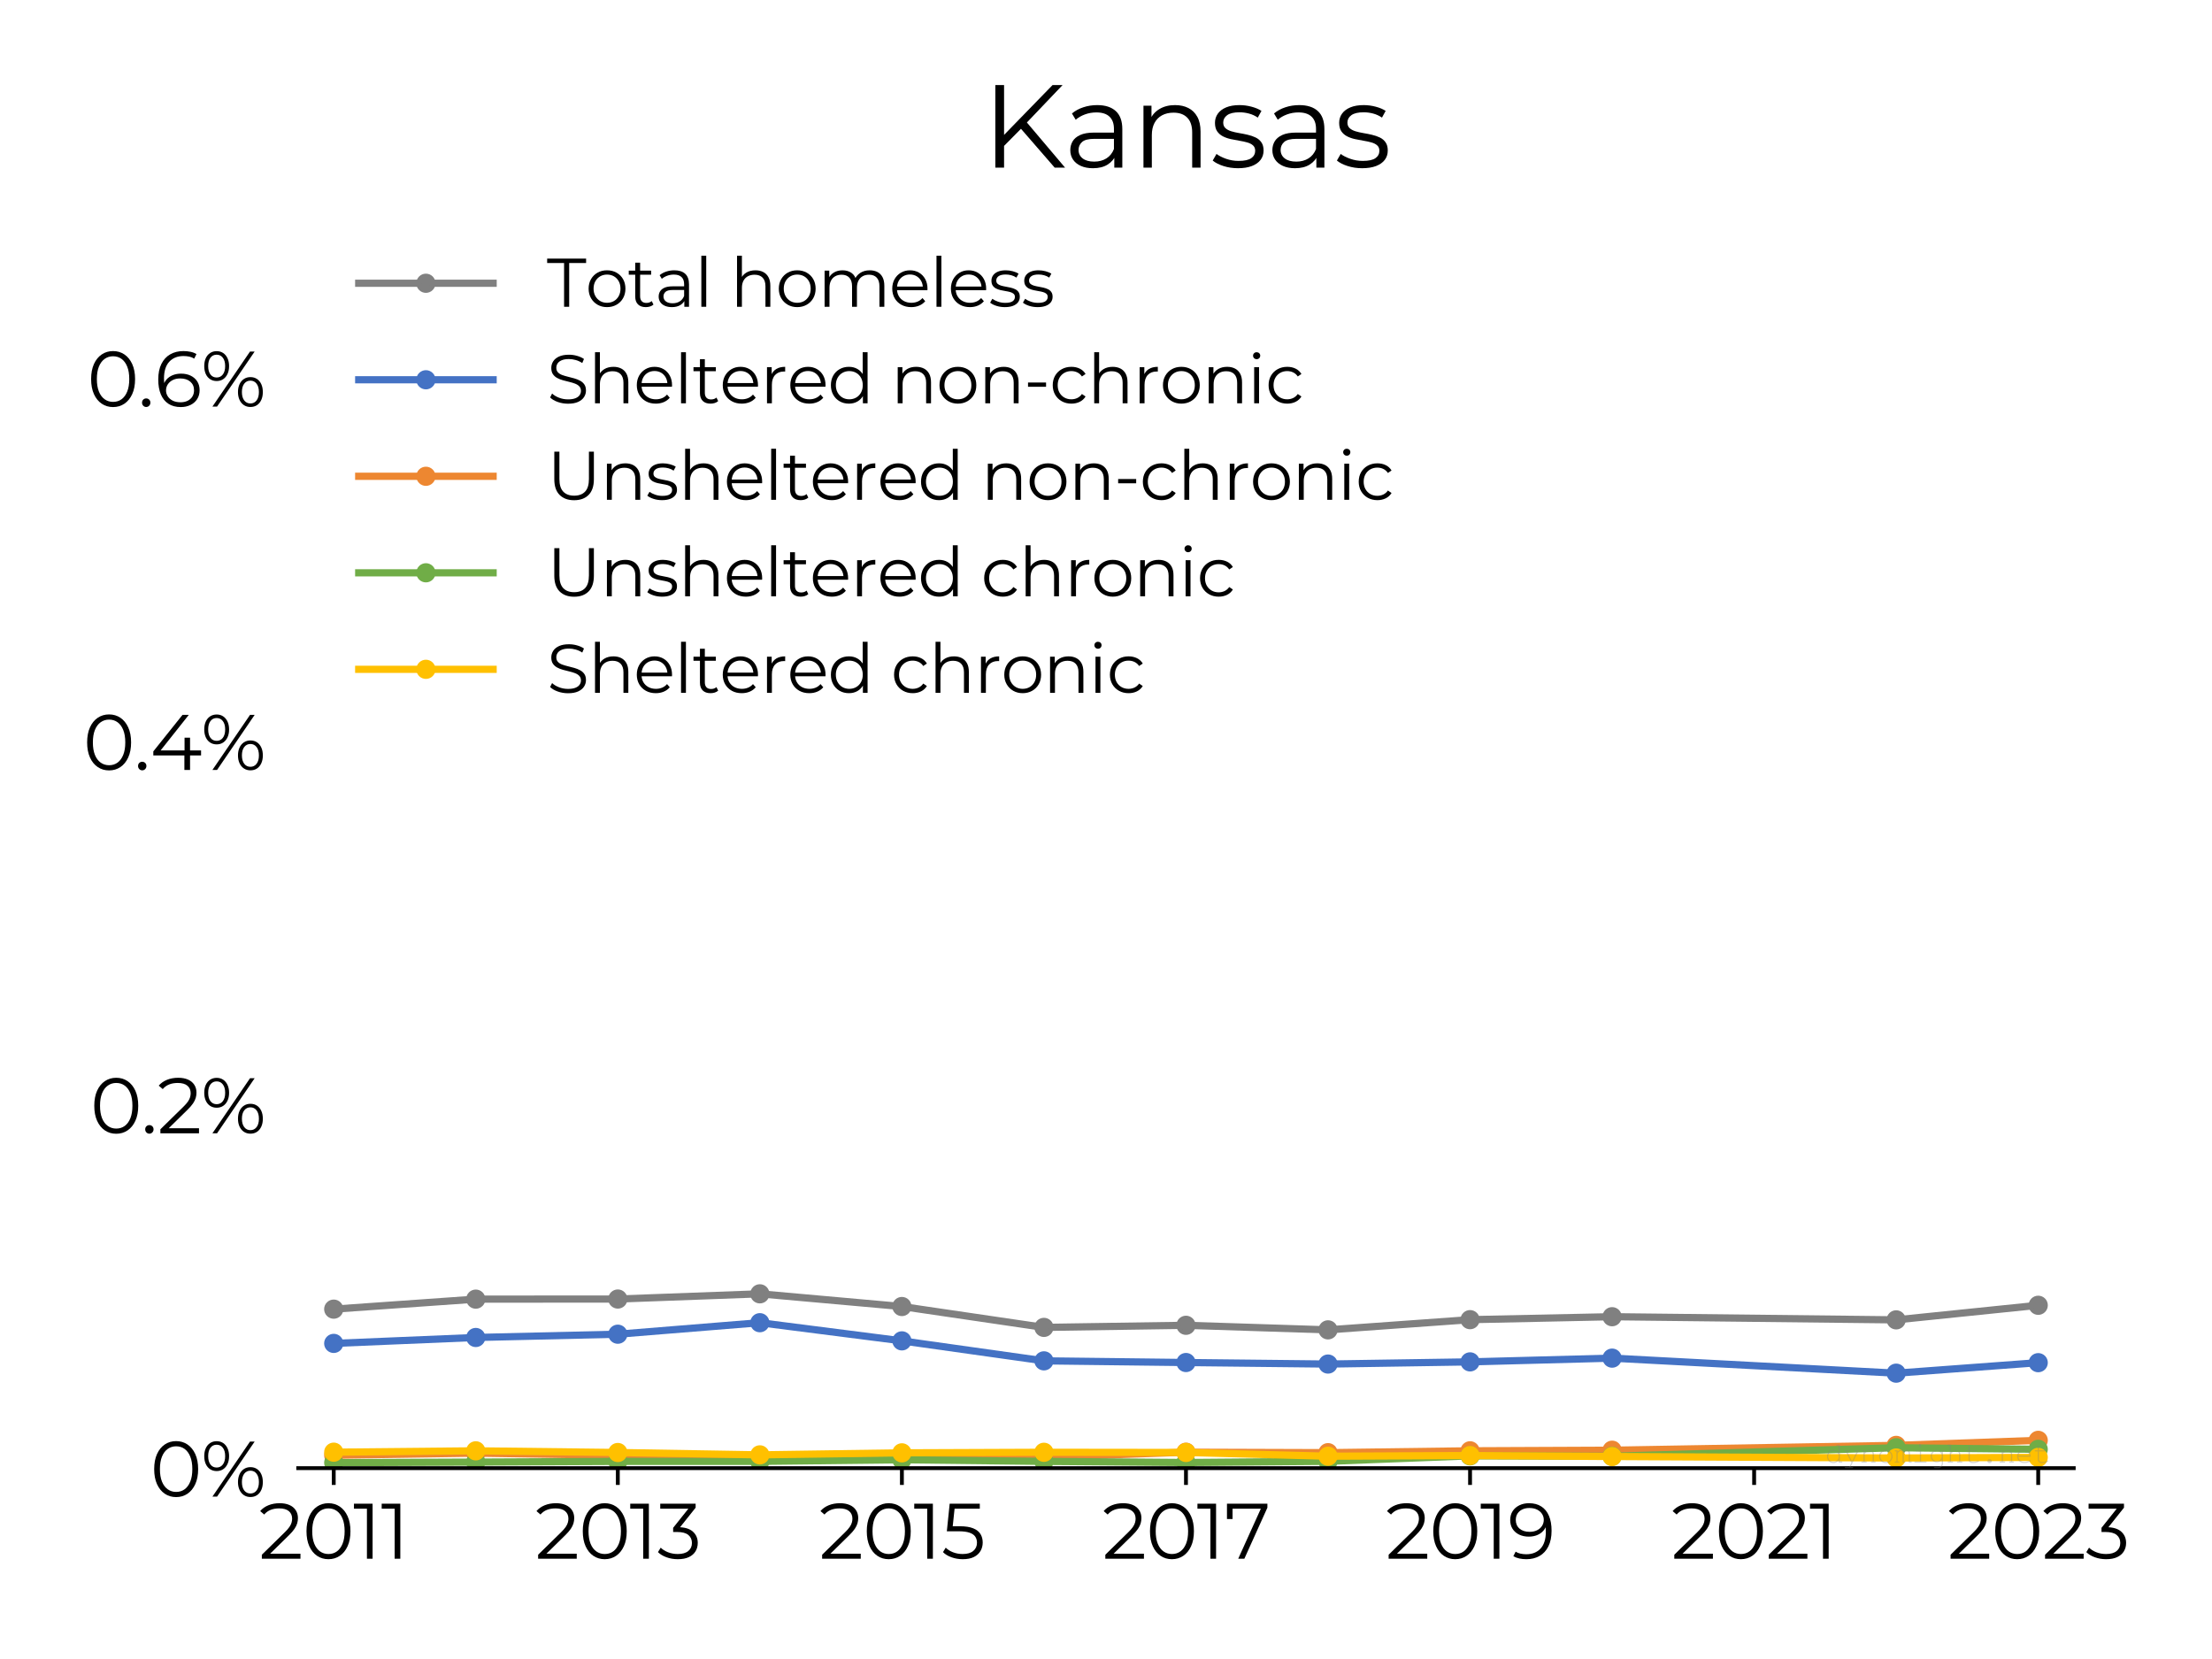 <?xml version="1.0" encoding="utf-8" standalone="no"?>
<!DOCTYPE svg PUBLIC "-//W3C//DTD SVG 1.1//EN"
  "http://www.w3.org/Graphics/SVG/1.1/DTD/svg11.dtd">
<svg xmlns:xlink="http://www.w3.org/1999/xlink" width="460.8pt" height="345.6pt" viewBox="0 0 460.8 345.6" xmlns="http://www.w3.org/2000/svg" version="1.1">
 <defs>
  <style type="text/css">*{stroke-linejoin: round; stroke-linecap: butt}</style>
 </defs>
 <g id="figure_1">
  <g id="patch_1">
   <path d="M 0 345.6 
L 460.8 345.6 
L 460.8 0 
L 0 0 
z
" style="fill: #ffffff"/>
  </g>
  <g id="axes_1">
   <g id="patch_2">
    <path d="M 62.125 305.84 
L 431.995 305.84 
L 431.995 40.92 
L 62.125 40.92 
z
" style="fill: #ffffff"/>
   </g>
   <g id="matplotlib.axis_1">
    <g id="xtick_1">
     <g id="line2d_1">
      <defs>
       <path id="m5edc3e6f2e" d="M 0 0 
L 0 3.5 
" style="stroke: #000000; stroke-width: 0.8"/>
      </defs>
      <g>
       <use xlink:href="#m5edc3e6f2e" x="69.522" y="305.84" style="stroke: #000000; stroke-width: 0.8"/>
      </g>
     </g>
     <g id="text_1">
      <!-- 2011 -->
      <g transform="translate(53.907 324.712) scale(0.16 -0.16)">
       <defs>
        <path id="Montserrat-Regular-32" d="M 250 0 
L 250 326 
L 2112 2150 
Q 2368 2400 2496 2589 
Q 2624 2778 2669 2944 
Q 2714 3110 2714 3258 
Q 2714 3648 2448 3872 
Q 2182 4096 1664 4096 
Q 1267 4096 963 3974 
Q 659 3853 442 3597 
L 115 3878 
Q 378 4186 787 4352 
Q 1197 4518 1702 4518 
Q 2157 4518 2489 4374 
Q 2822 4230 3004 3955 
Q 3187 3680 3187 3309 
Q 3187 3091 3126 2880 
Q 3066 2669 2909 2435 
Q 2752 2202 2451 1907 
L 742 230 
L 614 410 
L 3392 410 
L 3392 0 
L 250 0 
z
" transform="scale(0.016)"/>
        <path id="Montserrat-Regular-30" d="M 2118 -38 
Q 1600 -38 1197 234 
Q 794 506 563 1014 
Q 333 1523 333 2240 
Q 333 2957 563 3465 
Q 794 3974 1197 4246 
Q 1600 4518 2118 4518 
Q 2637 4518 3040 4246 
Q 3443 3974 3676 3465 
Q 3910 2957 3910 2240 
Q 3910 1523 3676 1014 
Q 3443 506 3040 234 
Q 2637 -38 2118 -38 
z
M 2118 384 
Q 2515 384 2809 598 
Q 3104 813 3270 1225 
Q 3437 1638 3437 2240 
Q 3437 2842 3270 3254 
Q 3104 3667 2809 3881 
Q 2515 4096 2118 4096 
Q 1734 4096 1433 3881 
Q 1133 3667 966 3254 
Q 800 2842 800 2240 
Q 800 1638 966 1225 
Q 1133 813 1433 598 
Q 1734 384 2118 384 
z
" transform="scale(0.016)"/>
        <path id="Montserrat-Regular-31" d="M 1114 0 
L 1114 4288 
L 1318 4070 
L 58 4070 
L 58 4480 
L 1574 4480 
L 1574 0 
L 1114 0 
z
" transform="scale(0.016)"/>
       </defs>
       <use xlink:href="#Montserrat-Regular-32"/>
       <use xlink:href="#Montserrat-Regular-30" x="56.8"/>
       <use xlink:href="#Montserrat-Regular-31" x="123"/>
       <use xlink:href="#Montserrat-Regular-31" x="159.1"/>
      </g>
     </g>
    </g>
    <g id="xtick_2">
     <g id="line2d_2">
      <g>
       <use xlink:href="#m5edc3e6f2e" x="128.702" y="305.84" style="stroke: #000000; stroke-width: 0.8"/>
      </g>
     </g>
     <g id="text_2">
      <!-- 2013 -->
      <g transform="translate(111.462 324.712) scale(0.16 -0.16)">
       <defs>
        <path id="Montserrat-Regular-33" d="M 1670 -38 
Q 1184 -38 752 118 
Q 320 275 58 538 
L 282 902 
Q 499 678 867 531 
Q 1235 384 1670 384 
Q 2227 384 2524 627 
Q 2822 870 2822 1280 
Q 2822 1690 2531 1933 
Q 2240 2176 1613 2176 
L 1293 2176 
L 1293 2515 
L 2675 4250 
L 2739 4070 
L 243 4070 
L 243 4480 
L 3123 4480 
L 3123 4154 
L 1741 2419 
L 1517 2566 
L 1690 2566 
Q 2496 2566 2896 2208 
Q 3296 1850 3296 1286 
Q 3296 909 3117 608 
Q 2938 307 2576 134 
Q 2214 -38 1670 -38 
z
" transform="scale(0.016)"/>
       </defs>
       <use xlink:href="#Montserrat-Regular-32"/>
       <use xlink:href="#Montserrat-Regular-30" x="56.8"/>
       <use xlink:href="#Montserrat-Regular-31" x="123"/>
       <use xlink:href="#Montserrat-Regular-33" x="159.1"/>
      </g>
     </g>
    </g>
    <g id="xtick_3">
     <g id="line2d_3">
      <g>
       <use xlink:href="#m5edc3e6f2e" x="187.881" y="305.84" style="stroke: #000000; stroke-width: 0.8"/>
      </g>
     </g>
     <g id="text_3">
      <!-- 2015 -->
      <g transform="translate(170.626 324.712) scale(0.16 -0.16)">
       <defs>
        <path id="Montserrat-Regular-35" d="M 1747 -38 
Q 1267 -38 832 118 
Q 397 275 141 538 
L 365 902 
Q 576 678 944 531 
Q 1312 384 1741 384 
Q 2310 384 2608 637 
Q 2906 890 2906 1299 
Q 2906 1587 2768 1795 
Q 2630 2003 2304 2118 
Q 1978 2234 1408 2234 
L 454 2234 
L 685 4480 
L 3136 4480 
L 3136 4070 
L 870 4070 
L 1107 4294 
L 909 2413 
L 672 2643 
L 1510 2643 
Q 2189 2643 2598 2476 
Q 3008 2310 3190 2012 
Q 3373 1715 3373 1318 
Q 3373 941 3193 630 
Q 3014 320 2656 141 
Q 2298 -38 1747 -38 
z
" transform="scale(0.016)"/>
       </defs>
       <use xlink:href="#Montserrat-Regular-32"/>
       <use xlink:href="#Montserrat-Regular-30" x="56.8"/>
       <use xlink:href="#Montserrat-Regular-31" x="123"/>
       <use xlink:href="#Montserrat-Regular-35" x="159.1"/>
      </g>
     </g>
    </g>
    <g id="xtick_4">
     <g id="line2d_4">
      <g>
       <use xlink:href="#m5edc3e6f2e" x="247.06" y="305.84" style="stroke: #000000; stroke-width: 0.8"/>
      </g>
     </g>
     <g id="text_4">
      <!-- 2017 -->
      <g transform="translate(229.62 324.712) scale(0.16 -0.16)">
       <defs>
        <path id="Montserrat-Regular-37" d="M 1120 0 
L 3053 4275 
L 3194 4070 
L 422 4070 
L 659 4294 
L 659 3232 
L 205 3232 
L 205 4480 
L 3494 4480 
L 3494 4154 
L 1619 0 
L 1120 0 
z
" transform="scale(0.016)"/>
       </defs>
       <use xlink:href="#Montserrat-Regular-32"/>
       <use xlink:href="#Montserrat-Regular-30" x="56.8"/>
       <use xlink:href="#Montserrat-Regular-31" x="123"/>
       <use xlink:href="#Montserrat-Regular-37" x="159.1"/>
      </g>
     </g>
    </g>
    <g id="xtick_5">
     <g id="line2d_5">
      <g>
       <use xlink:href="#m5edc3e6f2e" x="306.239" y="305.84" style="stroke: #000000; stroke-width: 0.8"/>
      </g>
     </g>
     <g id="text_5">
      <!-- 2019 -->
      <g transform="translate(288.639 324.712) scale(0.16 -0.16)">
       <defs>
        <path id="Montserrat-Regular-39" d="M 1728 4518 
Q 2323 4518 2732 4252 
Q 3142 3987 3353 3488 
Q 3565 2989 3565 2278 
Q 3565 1523 3305 1004 
Q 3046 486 2585 224 
Q 2125 -38 1517 -38 
Q 1216 -38 944 19 
Q 672 77 454 205 
L 640 576 
Q 813 461 1040 413 
Q 1267 365 1510 365 
Q 2234 365 2666 825 
Q 3098 1286 3098 2202 
Q 3098 2349 3082 2553 
Q 3066 2758 3008 2963 
L 3168 2842 
Q 3104 2509 2896 2275 
Q 2688 2042 2384 1920 
Q 2080 1798 1709 1798 
Q 1267 1798 924 1964 
Q 582 2131 390 2432 
Q 198 2733 198 3142 
Q 198 3565 396 3872 
Q 595 4179 944 4348 
Q 1293 4518 1728 4518 
z
M 1747 4128 
Q 1427 4128 1180 4009 
Q 934 3891 793 3673 
Q 653 3456 653 3155 
Q 653 2714 957 2451 
Q 1261 2189 1779 2189 
Q 2125 2189 2384 2317 
Q 2643 2445 2787 2669 
Q 2931 2893 2931 3168 
Q 2931 3418 2796 3635 
Q 2662 3853 2400 3990 
Q 2138 4128 1747 4128 
z
" transform="scale(0.016)"/>
       </defs>
       <use xlink:href="#Montserrat-Regular-32"/>
       <use xlink:href="#Montserrat-Regular-30" x="56.8"/>
       <use xlink:href="#Montserrat-Regular-31" x="123"/>
       <use xlink:href="#Montserrat-Regular-39" x="159.1"/>
      </g>
     </g>
    </g>
    <g id="xtick_6">
     <g id="line2d_6">
      <g>
       <use xlink:href="#m5edc3e6f2e" x="365.418" y="305.84" style="stroke: #000000; stroke-width: 0.8"/>
      </g>
     </g>
     <g id="text_6">
      <!-- 2021 -->
      <g transform="translate(348.147 324.712) scale(0.16 -0.16)">
       <use xlink:href="#Montserrat-Regular-32"/>
       <use xlink:href="#Montserrat-Regular-30" x="56.8"/>
       <use xlink:href="#Montserrat-Regular-32" x="123"/>
       <use xlink:href="#Montserrat-Regular-31" x="179.8"/>
      </g>
     </g>
    </g>
    <g id="xtick_7">
     <g id="line2d_7">
      <g>
       <use xlink:href="#m5edc3e6f2e" x="424.598" y="305.84" style="stroke: #000000; stroke-width: 0.8"/>
      </g>
     </g>
     <g id="text_7">
      <!-- 2023 -->
      <g transform="translate(405.701 324.712) scale(0.16 -0.16)">
       <use xlink:href="#Montserrat-Regular-32"/>
       <use xlink:href="#Montserrat-Regular-30" x="56.8"/>
       <use xlink:href="#Montserrat-Regular-32" x="123"/>
       <use xlink:href="#Montserrat-Regular-33" x="179.8"/>
      </g>
     </g>
    </g>
   </g>
   <g id="matplotlib.axis_2">
    <g id="ytick_1">
     <g id="text_8">
      <!-- 0% -->
      <g transform="translate(31.267 311.776) scale(0.16 -0.16)">
       <defs>
        <path id="Montserrat-Regular-25" d="M 934 0 
L 3994 4480 
L 4371 4480 
L 1312 0 
L 934 0 
z
M 1280 2080 
Q 979 2080 748 2230 
Q 518 2381 393 2656 
Q 269 2931 269 3296 
Q 269 3661 393 3936 
Q 518 4211 748 4361 
Q 979 4512 1280 4512 
Q 1581 4512 1808 4361 
Q 2035 4211 2163 3936 
Q 2291 3661 2291 3296 
Q 2291 2931 2163 2656 
Q 2035 2381 1808 2230 
Q 1581 2080 1280 2080 
z
M 1280 2368 
Q 1594 2368 1782 2614 
Q 1971 2861 1971 3296 
Q 1971 3731 1782 3977 
Q 1594 4224 1280 4224 
Q 960 4224 774 3977 
Q 589 3731 589 3296 
Q 589 2861 774 2614 
Q 960 2368 1280 2368 
z
M 4026 -32 
Q 3731 -32 3500 118 
Q 3270 269 3142 544 
Q 3014 819 3014 1184 
Q 3014 1549 3142 1824 
Q 3270 2099 3500 2249 
Q 3731 2400 4026 2400 
Q 4333 2400 4560 2249 
Q 4787 2099 4912 1824 
Q 5037 1549 5037 1184 
Q 5037 819 4912 544 
Q 4787 269 4560 118 
Q 4333 -32 4026 -32 
z
M 4026 256 
Q 4339 256 4528 502 
Q 4717 749 4717 1184 
Q 4717 1619 4528 1865 
Q 4339 2112 4026 2112 
Q 3712 2112 3523 1865 
Q 3334 1619 3334 1184 
Q 3334 749 3523 502 
Q 3712 256 4026 256 
z
" transform="scale(0.016)"/>
       </defs>
       <use xlink:href="#Montserrat-Regular-30"/>
       <use xlink:href="#Montserrat-Regular-25" x="66.2"/>
      </g>
     </g>
    </g>
    <g id="ytick_2">
     <g id="text_9">
      <!-- 0.2% -->
      <g transform="translate(18.788 236.085) scale(0.16 -0.16)">
       <defs>
        <path id="Montserrat-Regular-2e" d="M 678 -32 
Q 538 -32 438 70 
Q 339 173 339 320 
Q 339 474 438 570 
Q 538 666 678 666 
Q 819 666 918 570 
Q 1018 474 1018 320 
Q 1018 173 918 70 
Q 819 -32 678 -32 
z
" transform="scale(0.016)"/>
       </defs>
       <use xlink:href="#Montserrat-Regular-30"/>
       <use xlink:href="#Montserrat-Regular-2e" x="66.2"/>
       <use xlink:href="#Montserrat-Regular-32" x="87.4"/>
       <use xlink:href="#Montserrat-Regular-25" x="144.2"/>
      </g>
     </g>
    </g>
    <g id="ytick_3">
     <g id="text_10">
      <!-- 0.4% -->
      <g transform="translate(17.3 160.393) scale(0.16 -0.16)">
       <defs>
        <path id="Montserrat-Regular-34" d="M 256 1178 
L 256 1510 
L 2630 4480 
L 3142 4480 
L 787 1510 
L 538 1587 
L 4141 1587 
L 4141 1178 
L 256 1178 
z
M 2784 0 
L 2784 1178 
L 2797 1587 
L 2797 2624 
L 3245 2624 
L 3245 0 
L 2784 0 
z
" transform="scale(0.016)"/>
       </defs>
       <use xlink:href="#Montserrat-Regular-30"/>
       <use xlink:href="#Montserrat-Regular-2e" x="66.2"/>
       <use xlink:href="#Montserrat-Regular-34" x="87.4"/>
       <use xlink:href="#Montserrat-Regular-25" x="153.5"/>
      </g>
     </g>
    </g>
    <g id="ytick_4">
     <g id="text_11">
      <!-- 0.6% -->
      <g transform="translate(18.13 84.702) scale(0.16 -0.16)">
       <defs>
        <path id="Montserrat-Regular-36" d="M 2170 -38 
Q 1574 -38 1164 227 
Q 755 493 544 995 
Q 333 1498 333 2202 
Q 333 2963 592 3478 
Q 851 3994 1312 4256 
Q 1773 4518 2381 4518 
Q 2682 4518 2957 4460 
Q 3232 4403 3443 4275 
L 3258 3904 
Q 3085 4019 2861 4067 
Q 2637 4115 2387 4115 
Q 1664 4115 1232 3654 
Q 800 3194 800 2278 
Q 800 2138 816 1930 
Q 832 1722 890 1517 
L 730 1638 
Q 800 1971 1005 2204 
Q 1210 2438 1517 2560 
Q 1824 2682 2189 2682 
Q 2637 2682 2976 2515 
Q 3315 2349 3507 2048 
Q 3699 1747 3699 1338 
Q 3699 922 3500 611 
Q 3302 301 2953 131 
Q 2605 -38 2170 -38 
z
M 2150 352 
Q 2470 352 2716 470 
Q 2963 589 3104 809 
Q 3245 1030 3245 1325 
Q 3245 1766 2941 2028 
Q 2637 2291 2118 2291 
Q 1773 2291 1517 2163 
Q 1261 2035 1113 1814 
Q 966 1594 966 1312 
Q 966 1069 1100 848 
Q 1235 627 1500 489 
Q 1766 352 2150 352 
z
" transform="scale(0.016)"/>
       </defs>
       <use xlink:href="#Montserrat-Regular-30"/>
       <use xlink:href="#Montserrat-Regular-2e" x="66.2"/>
       <use xlink:href="#Montserrat-Regular-36" x="87.4"/>
       <use xlink:href="#Montserrat-Regular-25" x="148.3"/>
      </g>
     </g>
    </g>
   </g>
   <g id="line2d_8">
    <path d="M 69.522 272.719 
L 99.112 270.634 
L 128.702 270.613 
L 158.291 269.527 
L 187.881 272.171 
L 217.47 276.521 
L 247.06 276.084 
L 276.65 277.033 
L 306.239 274.909 
L 335.829 274.295 
L 395.008 274.95 
L 424.598 271.914 
" clip-path="url(#pd2edd5518d)" style="fill: none; stroke: #808080; stroke-width: 1.5; stroke-linecap: square"/>
    <defs>
     <path id="m0c08a5bf03" d="M 0 1.5 
C 0.398 1.5 0.779 1.342 1.061 1.061 
C 1.342 0.779 1.5 0.398 1.5 0 
C 1.5 -0.398 1.342 -0.779 1.061 -1.061 
C 0.779 -1.342 0.398 -1.5 0 -1.5 
C -0.398 -1.5 -0.779 -1.342 -1.061 -1.061 
C -1.342 -0.779 -1.5 -0.398 -1.5 0 
C -1.5 0.398 -1.342 0.779 -1.061 1.061 
C -0.779 1.342 -0.398 1.5 0 1.5 
z
" style="stroke: #808080"/>
    </defs>
    <g clip-path="url(#pd2edd5518d)">
     <use xlink:href="#m0c08a5bf03" x="69.522" y="272.719" style="fill: #808080; stroke: #808080"/>
     <use xlink:href="#m0c08a5bf03" x="99.112" y="270.634" style="fill: #808080; stroke: #808080"/>
     <use xlink:href="#m0c08a5bf03" x="128.702" y="270.613" style="fill: #808080; stroke: #808080"/>
     <use xlink:href="#m0c08a5bf03" x="158.291" y="269.527" style="fill: #808080; stroke: #808080"/>
     <use xlink:href="#m0c08a5bf03" x="187.881" y="272.171" style="fill: #808080; stroke: #808080"/>
     <use xlink:href="#m0c08a5bf03" x="217.47" y="276.521" style="fill: #808080; stroke: #808080"/>
     <use xlink:href="#m0c08a5bf03" x="247.06" y="276.084" style="fill: #808080; stroke: #808080"/>
     <use xlink:href="#m0c08a5bf03" x="276.65" y="277.033" style="fill: #808080; stroke: #808080"/>
     <use xlink:href="#m0c08a5bf03" x="306.239" y="274.909" style="fill: #808080; stroke: #808080"/>
     <use xlink:href="#m0c08a5bf03" x="335.829" y="274.295" style="fill: #808080; stroke: #808080"/>
     <use xlink:href="#m0c08a5bf03" x="395.008" y="274.95" style="fill: #808080; stroke: #808080"/>
     <use xlink:href="#m0c08a5bf03" x="424.598" y="271.914" style="fill: #808080; stroke: #808080"/>
    </g>
   </g>
   <g id="line2d_9">
    <path d="M 69.522 279.855 
L 99.112 278.622 
L 128.702 277.939 
L 158.291 275.542 
L 187.881 279.326 
L 217.47 283.49 
L 247.06 283.838 
L 276.65 284.157 
L 306.239 283.704 
L 335.829 282.925 
L 395.008 286.058 
L 424.598 283.87 
" clip-path="url(#pd2edd5518d)" style="fill: none; stroke: #4472c4; stroke-width: 1.5; stroke-linecap: square"/>
    <defs>
     <path id="m92635c09af" d="M 0 1.5 
C 0.398 1.5 0.779 1.342 1.061 1.061 
C 1.342 0.779 1.5 0.398 1.5 0 
C 1.5 -0.398 1.342 -0.779 1.061 -1.061 
C 0.779 -1.342 0.398 -1.5 0 -1.5 
C -0.398 -1.5 -0.779 -1.342 -1.061 -1.061 
C -1.342 -0.779 -1.5 -0.398 -1.5 0 
C -1.5 0.398 -1.342 0.779 -1.061 1.061 
C -0.779 1.342 -0.398 1.5 0 1.5 
z
" style="stroke: #4472c4"/>
    </defs>
    <g clip-path="url(#pd2edd5518d)">
     <use xlink:href="#m92635c09af" x="69.522" y="279.855" style="fill: #4472c4; stroke: #4472c4"/>
     <use xlink:href="#m92635c09af" x="99.112" y="278.622" style="fill: #4472c4; stroke: #4472c4"/>
     <use xlink:href="#m92635c09af" x="128.702" y="277.939" style="fill: #4472c4; stroke: #4472c4"/>
     <use xlink:href="#m92635c09af" x="158.291" y="275.542" style="fill: #4472c4; stroke: #4472c4"/>
     <use xlink:href="#m92635c09af" x="187.881" y="279.326" style="fill: #4472c4; stroke: #4472c4"/>
     <use xlink:href="#m92635c09af" x="217.47" y="283.49" style="fill: #4472c4; stroke: #4472c4"/>
     <use xlink:href="#m92635c09af" x="247.06" y="283.838" style="fill: #4472c4; stroke: #4472c4"/>
     <use xlink:href="#m92635c09af" x="276.65" y="284.157" style="fill: #4472c4; stroke: #4472c4"/>
     <use xlink:href="#m92635c09af" x="306.239" y="283.704" style="fill: #4472c4; stroke: #4472c4"/>
     <use xlink:href="#m92635c09af" x="335.829" y="282.925" style="fill: #4472c4; stroke: #4472c4"/>
     <use xlink:href="#m92635c09af" x="395.008" y="286.058" style="fill: #4472c4; stroke: #4472c4"/>
     <use xlink:href="#m92635c09af" x="424.598" y="283.87" style="fill: #4472c4; stroke: #4472c4"/>
    </g>
   </g>
   <g id="line2d_10">
    <path d="M 69.522 303.162 
L 99.112 302.718 
L 128.702 303.172 
L 158.291 304 
L 187.881 303.615 
L 217.47 303.578 
L 247.06 302.522 
L 276.65 302.616 
L 306.239 302.229 
L 335.829 302.105 
L 395.008 301.098 
L 424.598 300.048 
" clip-path="url(#pd2edd5518d)" style="fill: none; stroke: #ed8731; stroke-width: 1.5; stroke-linecap: square"/>
    <defs>
     <path id="m043a131a4d" d="M 0 1.5 
C 0.398 1.5 0.779 1.342 1.061 1.061 
C 1.342 0.779 1.5 0.398 1.5 0 
C 1.5 -0.398 1.342 -0.779 1.061 -1.061 
C 0.779 -1.342 0.398 -1.5 0 -1.5 
C -0.398 -1.5 -0.779 -1.342 -1.061 -1.061 
C -1.342 -0.779 -1.5 -0.398 -1.5 0 
C -1.5 0.398 -1.342 0.779 -1.061 1.061 
C -0.779 1.342 -0.398 1.5 0 1.5 
z
" style="stroke: #ed8731"/>
    </defs>
    <g clip-path="url(#pd2edd5518d)">
     <use xlink:href="#m043a131a4d" x="69.522" y="303.162" style="fill: #ed8731; stroke: #ed8731"/>
     <use xlink:href="#m043a131a4d" x="99.112" y="302.718" style="fill: #ed8731; stroke: #ed8731"/>
     <use xlink:href="#m043a131a4d" x="128.702" y="303.172" style="fill: #ed8731; stroke: #ed8731"/>
     <use xlink:href="#m043a131a4d" x="158.291" y="304" style="fill: #ed8731; stroke: #ed8731"/>
     <use xlink:href="#m043a131a4d" x="187.881" y="303.615" style="fill: #ed8731; stroke: #ed8731"/>
     <use xlink:href="#m043a131a4d" x="217.47" y="303.578" style="fill: #ed8731; stroke: #ed8731"/>
     <use xlink:href="#m043a131a4d" x="247.06" y="302.522" style="fill: #ed8731; stroke: #ed8731"/>
     <use xlink:href="#m043a131a4d" x="276.65" y="302.616" style="fill: #ed8731; stroke: #ed8731"/>
     <use xlink:href="#m043a131a4d" x="306.239" y="302.229" style="fill: #ed8731; stroke: #ed8731"/>
     <use xlink:href="#m043a131a4d" x="335.829" y="302.105" style="fill: #ed8731; stroke: #ed8731"/>
     <use xlink:href="#m043a131a4d" x="395.008" y="301.098" style="fill: #ed8731; stroke: #ed8731"/>
     <use xlink:href="#m043a131a4d" x="424.598" y="300.048" style="fill: #ed8731; stroke: #ed8731"/>
    </g>
   </g>
   <g id="line2d_11">
    <path d="M 69.522 304.706 
L 99.112 304.581 
L 128.702 304.44 
L 158.291 304.431 
L 187.881 304.097 
L 217.47 304.436 
L 247.06 304.669 
L 276.65 304.423 
L 306.239 303.281 
L 335.829 303.367 
L 395.008 301.587 
L 424.598 301.915 
" clip-path="url(#pd2edd5518d)" style="fill: none; stroke: #70ad47; stroke-width: 1.5; stroke-linecap: square"/>
    <defs>
     <path id="m6502ad860c" d="M 0 1.5 
C 0.398 1.5 0.779 1.342 1.061 1.061 
C 1.342 0.779 1.5 0.398 1.5 0 
C 1.5 -0.398 1.342 -0.779 1.061 -1.061 
C 0.779 -1.342 0.398 -1.5 0 -1.5 
C -0.398 -1.5 -0.779 -1.342 -1.061 -1.061 
C -1.342 -0.779 -1.5 -0.398 -1.5 0 
C -1.5 0.398 -1.342 0.779 -1.061 1.061 
C -0.779 1.342 -0.398 1.5 0 1.5 
z
" style="stroke: #70ad47"/>
    </defs>
    <g clip-path="url(#pd2edd5518d)">
     <use xlink:href="#m6502ad860c" x="69.522" y="304.706" style="fill: #70ad47; stroke: #70ad47"/>
     <use xlink:href="#m6502ad860c" x="99.112" y="304.581" style="fill: #70ad47; stroke: #70ad47"/>
     <use xlink:href="#m6502ad860c" x="128.702" y="304.44" style="fill: #70ad47; stroke: #70ad47"/>
     <use xlink:href="#m6502ad860c" x="158.291" y="304.431" style="fill: #70ad47; stroke: #70ad47"/>
     <use xlink:href="#m6502ad860c" x="187.881" y="304.097" style="fill: #70ad47; stroke: #70ad47"/>
     <use xlink:href="#m6502ad860c" x="217.47" y="304.436" style="fill: #70ad47; stroke: #70ad47"/>
     <use xlink:href="#m6502ad860c" x="247.06" y="304.669" style="fill: #70ad47; stroke: #70ad47"/>
     <use xlink:href="#m6502ad860c" x="276.65" y="304.423" style="fill: #70ad47; stroke: #70ad47"/>
     <use xlink:href="#m6502ad860c" x="306.239" y="303.281" style="fill: #70ad47; stroke: #70ad47"/>
     <use xlink:href="#m6502ad860c" x="335.829" y="303.367" style="fill: #70ad47; stroke: #70ad47"/>
     <use xlink:href="#m6502ad860c" x="395.008" y="301.587" style="fill: #70ad47; stroke: #70ad47"/>
     <use xlink:href="#m6502ad860c" x="424.598" y="301.915" style="fill: #70ad47; stroke: #70ad47"/>
    </g>
   </g>
   <g id="line2d_12">
    <path d="M 69.522 302.516 
L 99.112 302.233 
L 128.702 302.583 
L 158.291 303.074 
L 187.881 302.653 
L 217.47 302.538 
L 247.06 302.574 
L 276.65 303.357 
L 306.239 303.216 
L 335.829 303.418 
L 395.008 303.727 
L 424.598 303.601 
" clip-path="url(#pd2edd5518d)" style="fill: none; stroke: #ffc000; stroke-width: 1.5; stroke-linecap: square"/>
    <defs>
     <path id="maa7c7c2983" d="M 0 1.5 
C 0.398 1.5 0.779 1.342 1.061 1.061 
C 1.342 0.779 1.5 0.398 1.5 0 
C 1.5 -0.398 1.342 -0.779 1.061 -1.061 
C 0.779 -1.342 0.398 -1.5 0 -1.5 
C -0.398 -1.5 -0.779 -1.342 -1.061 -1.061 
C -1.342 -0.779 -1.5 -0.398 -1.5 0 
C -1.5 0.398 -1.342 0.779 -1.061 1.061 
C -0.779 1.342 -0.398 1.5 0 1.5 
z
" style="stroke: #ffc000"/>
    </defs>
    <g clip-path="url(#pd2edd5518d)">
     <use xlink:href="#maa7c7c2983" x="69.522" y="302.516" style="fill: #ffc000; stroke: #ffc000"/>
     <use xlink:href="#maa7c7c2983" x="99.112" y="302.233" style="fill: #ffc000; stroke: #ffc000"/>
     <use xlink:href="#maa7c7c2983" x="128.702" y="302.583" style="fill: #ffc000; stroke: #ffc000"/>
     <use xlink:href="#maa7c7c2983" x="158.291" y="303.074" style="fill: #ffc000; stroke: #ffc000"/>
     <use xlink:href="#maa7c7c2983" x="187.881" y="302.653" style="fill: #ffc000; stroke: #ffc000"/>
     <use xlink:href="#maa7c7c2983" x="217.47" y="302.538" style="fill: #ffc000; stroke: #ffc000"/>
     <use xlink:href="#maa7c7c2983" x="247.06" y="302.574" style="fill: #ffc000; stroke: #ffc000"/>
     <use xlink:href="#maa7c7c2983" x="276.65" y="303.357" style="fill: #ffc000; stroke: #ffc000"/>
     <use xlink:href="#maa7c7c2983" x="306.239" y="303.216" style="fill: #ffc000; stroke: #ffc000"/>
     <use xlink:href="#maa7c7c2983" x="335.829" y="303.418" style="fill: #ffc000; stroke: #ffc000"/>
     <use xlink:href="#maa7c7c2983" x="395.008" y="303.727" style="fill: #ffc000; stroke: #ffc000"/>
     <use xlink:href="#maa7c7c2983" x="424.598" y="303.601" style="fill: #ffc000; stroke: #ffc000"/>
    </g>
   </g>
   <g id="patch_3">
    <path d="M 62.125 305.84 
L 431.995 305.84 
" style="fill: none; stroke: #000000; stroke-width: 0.8; stroke-linejoin: miter; stroke-linecap: square"/>
   </g>
   <g id="text_12">
    <g id="patch_4">
     <a xlink:href="https://dynomight.net">
      <path d="M 376.193 309.855 
L 431.045 309.855 
L 431.045 296.885 
L 376.193 296.885 
L 376.193 309.855 
z
" style="fill: none"/>
     </a>
    </g>
    <a xlink:href="https://dynomight.net">
     <!-- dynomight.net -->
     <g style="fill: #808080; opacity: 0.333" transform="translate(380.213 304.705) scale(0.06 -0.06)">
      <defs>
       <path id="CourierNewPSMT-64" d="M 3206 3922 
L 3206 263 
L 3556 263 
Q 3653 263 3693 227 
Q 3734 191 3734 131 
Q 3734 75 3693 37 
Q 3653 0 3556 0 
L 2941 0 
L 2941 522 
Q 2484 -103 1781 -103 
Q 1425 -103 1098 86 
Q 772 275 583 625 
Q 394 975 394 1347 
Q 394 1722 583 2070 
Q 772 2419 1098 2609 
Q 1425 2800 1784 2800 
Q 2472 2800 2941 2175 
L 2941 3656 
L 2591 3656 
Q 2494 3656 2453 3693 
Q 2413 3731 2413 3791 
Q 2413 3847 2453 3884 
Q 2494 3922 2591 3922 
L 3206 3922 
z
M 2941 1347 
Q 2941 1847 2603 2190 
Q 2266 2534 1800 2534 
Q 1331 2534 993 2190 
Q 656 1847 656 1347 
Q 656 850 993 504 
Q 1331 159 1800 159 
Q 2266 159 2603 504 
Q 2941 850 2941 1347 
z
" transform="scale(0.016)"/>
       <path id="CourierNewPSMT-79" d="M 1938 0 
L 719 2441 
L 641 2441 
Q 547 2441 506 2478 
Q 466 2516 466 2572 
Q 466 2613 486 2645 
Q 506 2678 539 2692 
Q 572 2706 641 2706 
L 1359 2706 
Q 1453 2706 1493 2668 
Q 1534 2631 1534 2572 
Q 1534 2516 1493 2478 
Q 1453 2441 1359 2441 
L 1006 2441 
L 2078 288 
L 3134 2441 
L 2781 2441 
Q 2688 2441 2647 2478 
Q 2606 2516 2606 2575 
Q 2606 2631 2647 2668 
Q 2688 2706 2781 2706 
L 3497 2706 
Q 3594 2706 3634 2668 
Q 3675 2631 3675 2572 
Q 3675 2531 3650 2497 
Q 3625 2463 3594 2452 
Q 3563 2441 3419 2441 
L 1756 -944 
L 2166 -944 
Q 2259 -944 2300 -980 
Q 2341 -1016 2341 -1075 
Q 2341 -1131 2300 -1168 
Q 2259 -1206 2166 -1206 
L 653 -1206 
Q 559 -1206 518 -1170 
Q 478 -1134 478 -1075 
Q 478 -1016 518 -980 
Q 559 -944 653 -944 
L 1475 -944 
L 1938 0 
z
" transform="scale(0.016)"/>
       <path id="CourierNewPSMT-6e" d="M 1072 2706 
L 1072 2309 
Q 1347 2588 1569 2694 
Q 1791 2800 2069 2800 
Q 2369 2800 2616 2672 
Q 2791 2578 2933 2361 
Q 3075 2144 3075 1916 
L 3075 263 
L 3297 263 
Q 3391 263 3431 227 
Q 3472 191 3472 131 
Q 3472 75 3431 37 
Q 3391 0 3297 0 
L 2594 0 
Q 2497 0 2456 37 
Q 2416 75 2416 131 
Q 2416 191 2456 227 
Q 2497 263 2594 263 
L 2813 263 
L 2813 1872 
Q 2813 2150 2609 2342 
Q 2406 2534 2066 2534 
Q 1806 2534 1615 2429 
Q 1425 2325 1072 1909 
L 1072 263 
L 1369 263 
Q 1463 263 1503 227 
Q 1544 191 1544 131 
Q 1544 75 1503 37 
Q 1463 0 1369 0 
L 513 0 
Q 419 0 378 37 
Q 338 75 338 131 
Q 338 191 378 227 
Q 419 263 513 263 
L 809 263 
L 809 2441 
L 588 2441 
Q 494 2441 453 2478 
Q 413 2516 413 2575 
Q 413 2631 453 2668 
Q 494 2706 588 2706 
L 1072 2706 
z
" transform="scale(0.016)"/>
       <path id="CourierNewPSMT-6f" d="M 3388 1347 
Q 3388 747 2958 322 
Q 2528 -103 1922 -103 
Q 1309 -103 881 323 
Q 453 750 453 1347 
Q 453 1947 881 2373 
Q 1309 2800 1922 2800 
Q 2528 2800 2958 2375 
Q 3388 1950 3388 1347 
z
M 3122 1347 
Q 3122 1841 2770 2187 
Q 2419 2534 1919 2534 
Q 1419 2534 1067 2186 
Q 716 1838 716 1347 
Q 716 859 1067 509 
Q 1419 159 1919 159 
Q 2419 159 2770 507 
Q 3122 856 3122 1347 
z
" transform="scale(0.016)"/>
       <path id="CourierNewPSMT-6d" d="M 725 2706 
L 725 2441 
Q 1059 2800 1397 2800 
Q 1600 2800 1753 2692 
Q 1906 2584 2009 2366 
Q 2184 2584 2364 2692 
Q 2544 2800 2725 2800 
Q 3009 2800 3178 2616 
Q 3400 2378 3400 2097 
L 3400 263 
L 3622 263 
Q 3716 263 3756 227 
Q 3797 191 3797 131 
Q 3797 75 3756 37 
Q 3716 0 3622 0 
L 3138 0 
L 3138 2072 
Q 3138 2272 3016 2403 
Q 2894 2534 2734 2534 
Q 2591 2534 2431 2426 
Q 2272 2319 2069 2003 
L 2069 263 
L 2288 263 
Q 2381 263 2422 227 
Q 2463 191 2463 131 
Q 2463 75 2422 37 
Q 2381 0 2288 0 
L 1803 0 
L 1803 2053 
Q 1803 2263 1679 2398 
Q 1556 2534 1403 2534 
Q 1263 2534 1125 2444 
Q 934 2316 725 2003 
L 725 263 
L 947 263 
Q 1041 263 1081 227 
Q 1122 191 1122 131 
Q 1122 75 1081 37 
Q 1041 0 947 0 
L 241 0 
Q 147 0 106 37 
Q 66 75 66 131 
Q 66 191 106 227 
Q 147 263 241 263 
L 463 263 
L 463 2441 
L 241 2441 
Q 147 2441 106 2478 
Q 66 2516 66 2575 
Q 66 2631 106 2668 
Q 147 2706 241 2706 
L 725 2706 
z
" transform="scale(0.016)"/>
       <path id="CourierNewPSMT-69" d="M 2050 4053 
L 2050 3375 
L 1663 3375 
L 1663 4053 
L 2050 4053 
z
M 2059 2706 
L 2059 263 
L 3091 263 
Q 3188 263 3228 227 
Q 3269 191 3269 131 
Q 3269 75 3228 37 
Q 3188 0 3091 0 
L 766 0 
Q 672 0 631 37 
Q 591 75 591 131 
Q 591 191 631 227 
Q 672 263 766 263 
L 1797 263 
L 1797 2441 
L 1031 2441 
Q 938 2441 895 2478 
Q 853 2516 853 2572 
Q 853 2631 893 2668 
Q 934 2706 1031 2706 
L 2059 2706 
z
" transform="scale(0.016)"/>
       <path id="CourierNewPSMT-67" d="M 2803 2225 
L 2803 2706 
L 3419 2706 
Q 3513 2706 3553 2668 
Q 3594 2631 3594 2572 
Q 3594 2516 3553 2478 
Q 3513 2441 3419 2441 
L 3066 2441 
L 3066 -181 
Q 3066 -444 2953 -650 
Q 2878 -788 2703 -934 
Q 2528 -1081 2384 -1143 
Q 2241 -1206 2000 -1206 
L 1256 -1206 
Q 1163 -1206 1122 -1170 
Q 1081 -1134 1081 -1075 
Q 1081 -1016 1122 -978 
Q 1163 -941 1256 -941 
L 2009 -944 
Q 2241 -944 2427 -825 
Q 2613 -706 2734 -478 
Q 2803 -347 2803 -144 
L 2803 644 
Q 2381 66 1716 66 
Q 1175 66 783 467 
Q 391 869 391 1434 
Q 391 2000 783 2400 
Q 1175 2800 1716 2800 
Q 2381 2800 2803 2225 
z
M 2803 1434 
Q 2803 1897 2486 2215 
Q 2169 2534 1728 2534 
Q 1288 2534 972 2214 
Q 656 1894 656 1434 
Q 656 972 972 651 
Q 1288 331 1728 331 
Q 2169 331 2486 651 
Q 2803 972 2803 1434 
z
" transform="scale(0.016)"/>
       <path id="CourierNewPSMT-68" d="M 1056 3922 
L 1056 2306 
Q 1306 2578 1536 2689 
Q 1766 2800 2050 2800 
Q 2356 2800 2570 2692 
Q 2784 2584 2928 2361 
Q 3072 2138 3072 1891 
L 3072 263 
L 3366 263 
Q 3463 263 3502 227 
Q 3541 191 3541 131 
Q 3541 75 3502 37 
Q 3463 0 3366 0 
L 2513 0 
Q 2416 0 2375 37 
Q 2334 75 2334 131 
Q 2334 191 2375 227 
Q 2416 263 2513 263 
L 2806 263 
L 2806 1872 
Q 2806 2156 2601 2347 
Q 2397 2538 2031 2538 
Q 1744 2538 1541 2397 
Q 1394 2297 1056 1925 
L 1056 263 
L 1353 263 
Q 1447 263 1487 227 
Q 1528 191 1528 131 
Q 1528 75 1487 37 
Q 1447 0 1353 0 
L 497 0 
Q 403 0 362 37 
Q 322 75 322 131 
Q 322 191 362 227 
Q 403 263 497 263 
L 794 263 
L 794 3656 
L 441 3656 
Q 347 3656 306 3693 
Q 266 3731 266 3791 
Q 266 3847 306 3884 
Q 347 3922 441 3922 
L 1056 3922 
z
" transform="scale(0.016)"/>
       <path id="CourierNewPSMT-74" d="M 1381 2706 
L 2806 2706 
Q 2900 2706 2940 2668 
Q 2981 2631 2981 2572 
Q 2981 2516 2940 2478 
Q 2900 2441 2806 2441 
L 1381 2441 
L 1381 694 
Q 1381 466 1564 312 
Q 1747 159 2100 159 
Q 2366 159 2675 239 
Q 2984 319 3156 419 
Q 3219 459 3259 459 
Q 3309 459 3346 420 
Q 3384 381 3384 328 
Q 3384 281 3344 241 
Q 3244 138 2858 17 
Q 2472 -103 2119 -103 
Q 1659 -103 1387 112 
Q 1116 328 1116 694 
L 1116 2441 
L 631 2441 
Q 538 2441 497 2478 
Q 456 2516 456 2575 
Q 456 2631 497 2668 
Q 538 2706 631 2706 
L 1116 2706 
L 1116 3481 
Q 1116 3575 1153 3615 
Q 1191 3656 1247 3656 
Q 1306 3656 1343 3615 
Q 1381 3575 1381 3481 
L 1381 2706 
z
" transform="scale(0.016)"/>
       <path id="CourierNewPSMT-2e" d="M 1866 753 
L 1978 753 
Q 2153 753 2278 629 
Q 2403 506 2403 331 
Q 2403 150 2276 28 
Q 2150 -94 1978 -94 
L 1866 -94 
Q 1691 -94 1566 29 
Q 1441 153 1441 328 
Q 1441 509 1567 631 
Q 1694 753 1866 753 
z
" transform="scale(0.016)"/>
       <path id="CourierNewPSMT-65" d="M 3341 1291 
L 666 1291 
Q 734 781 1092 470 
Q 1450 159 1978 159 
Q 2272 159 2594 256 
Q 2916 353 3119 513 
Q 3178 559 3222 559 
Q 3272 559 3309 520 
Q 3347 481 3347 428 
Q 3347 375 3297 325 
Q 3147 169 2764 33 
Q 2381 -103 1978 -103 
Q 1303 -103 851 339 
Q 400 781 400 1409 
Q 400 1981 823 2390 
Q 1247 2800 1872 2800 
Q 2516 2800 2931 2379 
Q 3347 1959 3341 1291 
z
M 3075 1556 
Q 2997 1991 2664 2262 
Q 2331 2534 1872 2534 
Q 1413 2534 1081 2265 
Q 750 1997 669 1556 
L 3075 1556 
z
" transform="scale(0.016)"/>
      </defs>
      <use xlink:href="#CourierNewPSMT-64"/>
      <use xlink:href="#CourierNewPSMT-79" x="60.01"/>
      <use xlink:href="#CourierNewPSMT-6e" x="120.02"/>
      <use xlink:href="#CourierNewPSMT-6f" x="180.029"/>
      <use xlink:href="#CourierNewPSMT-6d" x="240.039"/>
      <use xlink:href="#CourierNewPSMT-69" x="300.049"/>
      <use xlink:href="#CourierNewPSMT-67" x="360.059"/>
      <use xlink:href="#CourierNewPSMT-68" x="420.068"/>
      <use xlink:href="#CourierNewPSMT-74" x="480.078"/>
      <use xlink:href="#CourierNewPSMT-2e" x="540.088"/>
      <use xlink:href="#CourierNewPSMT-6e" x="600.098"/>
      <use xlink:href="#CourierNewPSMT-65" x="660.107"/>
      <use xlink:href="#CourierNewPSMT-74" x="720.117"/>
     </g>
    </a>
   </g>
   <g id="text_13">
    <!-- Kansas -->
    <g transform="translate(204.546 34.92) scale(0.24 -0.24)">
     <defs>
      <path id="Montserrat-Regular-4b" d="M 1139 1114 
L 1120 1690 
L 3834 4480 
L 4378 4480 
L 2400 2406 
L 2131 2118 
L 1139 1114 
z
M 730 0 
L 730 4480 
L 1203 4480 
L 1203 0 
L 730 0 
z
M 3949 0 
L 2016 2227 
L 2336 2573 
L 4512 0 
L 3949 0 
z
" transform="scale(0.016)"/>
      <path id="Montserrat-Regular-61" d="M 2739 0 
L 2739 742 
L 2720 864 
L 2720 2106 
Q 2720 2534 2480 2764 
Q 2240 2995 1766 2995 
Q 1440 2995 1145 2886 
Q 851 2778 646 2598 
L 442 2938 
Q 698 3155 1056 3273 
Q 1414 3392 1811 3392 
Q 2464 3392 2819 3069 
Q 3174 2746 3174 2086 
L 3174 0 
L 2739 0 
z
M 1581 -32 
Q 1203 -32 924 93 
Q 646 218 499 438 
Q 352 659 352 947 
Q 352 1210 477 1424 
Q 602 1638 886 1769 
Q 1171 1901 1651 1901 
L 2810 1901 
L 2810 1562 
L 1664 1562 
Q 1178 1562 989 1389 
Q 800 1216 800 960 
Q 800 672 1024 499 
Q 1248 326 1651 326 
Q 2035 326 2313 502 
Q 2592 678 2720 1011 
L 2822 698 
Q 2694 365 2377 166 
Q 2061 -32 1581 -32 
z
" transform="scale(0.016)"/>
      <path id="Montserrat-Regular-6e" d="M 2349 3392 
Q 2758 3392 3068 3235 
Q 3379 3078 3555 2758 
Q 3731 2438 3731 1952 
L 3731 0 
L 3277 0 
L 3277 1907 
Q 3277 2438 3011 2710 
Q 2746 2982 2266 2982 
Q 1907 2982 1641 2838 
Q 1376 2694 1232 2422 
Q 1088 2150 1088 1766 
L 1088 0 
L 634 0 
L 634 3360 
L 1069 3360 
L 1069 2438 
L 998 2611 
Q 1158 2976 1510 3184 
Q 1862 3392 2349 3392 
z
" transform="scale(0.016)"/>
      <path id="Montserrat-Regular-73" d="M 1536 -32 
Q 1120 -32 749 86 
Q 378 205 166 384 
L 371 742 
Q 576 589 896 477 
Q 1216 365 1568 365 
Q 2048 365 2259 515 
Q 2470 666 2470 915 
Q 2470 1101 2352 1206 
Q 2234 1312 2042 1366 
Q 1850 1421 1613 1459 
Q 1376 1498 1142 1549 
Q 909 1600 717 1699 
Q 525 1798 406 1971 
Q 288 2144 288 2432 
Q 288 2707 441 2924 
Q 595 3142 892 3267 
Q 1190 3392 1619 3392 
Q 1946 3392 2272 3305 
Q 2598 3219 2810 3078 
L 2611 2714 
Q 2387 2867 2131 2934 
Q 1875 3002 1619 3002 
Q 1165 3002 950 2845 
Q 736 2688 736 2445 
Q 736 2253 854 2144 
Q 973 2035 1168 1974 
Q 1363 1914 1596 1875 
Q 1830 1837 2064 1782 
Q 2298 1728 2493 1635 
Q 2688 1542 2806 1372 
Q 2925 1203 2925 928 
Q 2925 634 2761 419 
Q 2598 205 2288 86 
Q 1978 -32 1536 -32 
z
" transform="scale(0.016)"/>
     </defs>
     <use xlink:href="#Montserrat-Regular-4b"/>
     <use xlink:href="#Montserrat-Regular-61" x="71.1"/>
     <use xlink:href="#Montserrat-Regular-6e" x="130.1"/>
     <use xlink:href="#Montserrat-Regular-73" x="197.7"/>
     <use xlink:href="#Montserrat-Regular-61" x="246.5"/>
     <use xlink:href="#Montserrat-Regular-73" x="305.5"/>
    </g>
   </g>
   <g id="legend_1">
    <g id="line2d_13">
     <path d="M 74.725 59.008 
L 88.725 59.008 
L 102.725 59.008 
" style="fill: none; stroke: #808080; stroke-width: 1.5; stroke-linecap: square"/>
     <g>
      <use xlink:href="#m0c08a5bf03" x="88.725" y="59.008" style="fill: #808080; stroke: #808080"/>
     </g>
    </g>
    <g id="text_14">
     <!-- Total homeless -->
     <g transform="translate(113.925 63.908) scale(0.14 -0.14)">
      <defs>
       <path id="Montserrat-Regular-54" d="M 1600 0 
L 1600 4070 
L 26 4070 
L 26 4480 
L 3648 4480 
L 3648 4070 
L 2074 4070 
L 2074 0 
L 1600 0 
z
" transform="scale(0.016)"/>
       <path id="Montserrat-Regular-6f" d="M 2003 -32 
Q 1517 -32 1129 189 
Q 742 410 518 797 
Q 294 1184 294 1683 
Q 294 2189 518 2573 
Q 742 2957 1126 3174 
Q 1510 3392 2003 3392 
Q 2502 3392 2889 3174 
Q 3277 2957 3497 2573 
Q 3718 2189 3718 1683 
Q 3718 1184 3497 797 
Q 3277 410 2886 189 
Q 2496 -32 2003 -32 
z
M 2003 371 
Q 2368 371 2649 534 
Q 2931 698 3094 995 
Q 3258 1293 3258 1683 
Q 3258 2080 3094 2374 
Q 2931 2669 2649 2832 
Q 2368 2995 2010 2995 
Q 1651 2995 1369 2832 
Q 1088 2669 921 2374 
Q 755 2080 755 1683 
Q 755 1293 921 995 
Q 1088 698 1369 534 
Q 1651 371 2003 371 
z
" transform="scale(0.016)"/>
       <path id="Montserrat-Regular-74" d="M 1696 -32 
Q 1222 -32 966 224 
Q 710 480 710 947 
L 710 4102 
L 1165 4102 
L 1165 973 
Q 1165 678 1315 518 
Q 1466 358 1747 358 
Q 2048 358 2246 531 
L 2406 205 
Q 2272 83 2083 25 
Q 1894 -32 1696 -32 
z
M 109 2982 
L 109 3360 
L 2189 3360 
L 2189 2982 
L 109 2982 
z
" transform="scale(0.016)"/>
       <path id="Montserrat-Regular-6c" d="M 634 0 
L 634 4749 
L 1088 4749 
L 1088 0 
L 634 0 
z
" transform="scale(0.016)"/>
       <path id="Montserrat-Regular-20" transform="scale(0.016)"/>
       <path id="Montserrat-Regular-68" d="M 2349 3392 
Q 2758 3392 3068 3235 
Q 3379 3078 3555 2758 
Q 3731 2438 3731 1952 
L 3731 0 
L 3277 0 
L 3277 1907 
Q 3277 2438 3011 2710 
Q 2746 2982 2266 2982 
Q 1907 2982 1641 2838 
Q 1376 2694 1232 2422 
Q 1088 2150 1088 1766 
L 1088 0 
L 634 0 
L 634 4749 
L 1088 4749 
L 1088 2438 
L 998 2611 
Q 1158 2976 1510 3184 
Q 1862 3392 2349 3392 
z
" transform="scale(0.016)"/>
       <path id="Montserrat-Regular-6d" d="M 4832 3392 
Q 5242 3392 5546 3235 
Q 5850 3078 6019 2758 
Q 6189 2438 6189 1952 
L 6189 0 
L 5734 0 
L 5734 1907 
Q 5734 2438 5481 2710 
Q 5229 2982 4768 2982 
Q 4422 2982 4169 2838 
Q 3917 2694 3779 2422 
Q 3642 2150 3642 1766 
L 3642 0 
L 3187 0 
L 3187 1907 
Q 3187 2438 2931 2710 
Q 2675 2982 2214 2982 
Q 1875 2982 1619 2838 
Q 1363 2694 1225 2422 
Q 1088 2150 1088 1766 
L 1088 0 
L 634 0 
L 634 3360 
L 1069 3360 
L 1069 2451 
L 998 2611 
Q 1152 2976 1494 3184 
Q 1837 3392 2304 3392 
Q 2797 3392 3142 3145 
Q 3488 2899 3590 2406 
L 3411 2477 
Q 3558 2886 3932 3139 
Q 4307 3392 4832 3392 
z
" transform="scale(0.016)"/>
       <path id="Montserrat-Regular-65" d="M 2061 -32 
Q 1536 -32 1139 189 
Q 742 410 518 797 
Q 294 1184 294 1683 
Q 294 2182 508 2566 
Q 723 2950 1097 3171 
Q 1472 3392 1939 3392 
Q 2413 3392 2781 3177 
Q 3149 2963 3360 2576 
Q 3571 2189 3571 1683 
Q 3571 1651 3568 1616 
Q 3565 1581 3565 1542 
L 640 1542 
L 640 1882 
L 3322 1882 
L 3142 1747 
Q 3142 2112 2985 2397 
Q 2829 2682 2560 2842 
Q 2291 3002 1939 3002 
Q 1594 3002 1318 2842 
Q 1043 2682 889 2394 
Q 736 2106 736 1734 
L 736 1664 
Q 736 1280 905 989 
Q 1075 698 1379 534 
Q 1683 371 2074 371 
Q 2381 371 2646 480 
Q 2912 589 3104 813 
L 3360 518 
Q 3136 250 2800 109 
Q 2464 -32 2061 -32 
z
" transform="scale(0.016)"/>
      </defs>
      <use xlink:href="#Montserrat-Regular-54"/>
      <use xlink:href="#Montserrat-Regular-6f" x="57.4"/>
      <use xlink:href="#Montserrat-Regular-74" x="120.1"/>
      <use xlink:href="#Montserrat-Regular-61" x="160.7"/>
      <use xlink:href="#Montserrat-Regular-6c" x="219.7"/>
      <use xlink:href="#Montserrat-Regular-20" x="246.6"/>
      <use xlink:href="#Montserrat-Regular-68" x="272.8"/>
      <use xlink:href="#Montserrat-Regular-6f" x="340.4"/>
      <use xlink:href="#Montserrat-Regular-6d" x="403.1"/>
      <use xlink:href="#Montserrat-Regular-65" x="509.2"/>
      <use xlink:href="#Montserrat-Regular-6c" x="569.6"/>
      <use xlink:href="#Montserrat-Regular-65" x="596.5"/>
      <use xlink:href="#Montserrat-Regular-73" x="656.9"/>
      <use xlink:href="#Montserrat-Regular-73" x="705.7"/>
     </g>
    </g>
    <g id="line2d_14">
     <path d="M 74.725 79.114 
L 88.725 79.114 
L 102.725 79.114 
" style="fill: none; stroke: #4472c4; stroke-width: 1.5; stroke-linecap: square"/>
     <g>
      <use xlink:href="#m92635c09af" x="88.725" y="79.114" style="fill: #4472c4; stroke: #4472c4"/>
     </g>
    </g>
    <g id="text_15">
     <!-- Sheltered non-chronic -->
     <g transform="translate(113.925 84.014) scale(0.14 -0.14)">
      <defs>
       <path id="Montserrat-Regular-53" d="M 1965 -38 
Q 1466 -38 1008 125 
Q 550 288 301 544 
L 486 909 
Q 723 678 1123 521 
Q 1523 365 1965 365 
Q 2387 365 2652 470 
Q 2918 576 3043 755 
Q 3168 934 3168 1152 
Q 3168 1414 3017 1574 
Q 2867 1734 2624 1827 
Q 2381 1920 2086 1990 
Q 1792 2061 1497 2141 
Q 1203 2221 956 2355 
Q 710 2490 560 2710 
Q 410 2931 410 3290 
Q 410 3622 586 3900 
Q 762 4179 1126 4348 
Q 1491 4518 2061 4518 
Q 2438 4518 2809 4412 
Q 3181 4307 3450 4122 
L 3290 3744 
Q 3002 3936 2678 4025 
Q 2355 4115 2054 4115 
Q 1651 4115 1388 4006 
Q 1126 3898 1001 3715 
Q 877 3533 877 3302 
Q 877 3040 1027 2880 
Q 1178 2720 1424 2630 
Q 1670 2541 1964 2470 
Q 2259 2400 2550 2317 
Q 2842 2234 3088 2102 
Q 3334 1971 3484 1753 
Q 3635 1536 3635 1184 
Q 3635 858 3456 579 
Q 3277 301 2909 131 
Q 2541 -38 1965 -38 
z
" transform="scale(0.016)"/>
       <path id="Montserrat-Regular-72" d="M 634 0 
L 634 3360 
L 1069 3360 
L 1069 2445 
L 1024 2605 
Q 1165 2989 1497 3190 
Q 1830 3392 2323 3392 
L 2323 2950 
Q 2298 2950 2272 2953 
Q 2246 2957 2221 2957 
Q 1690 2957 1389 2633 
Q 1088 2310 1088 1715 
L 1088 0 
L 634 0 
z
" transform="scale(0.016)"/>
       <path id="Montserrat-Regular-64" d="M 1971 -32 
Q 1491 -32 1110 185 
Q 730 403 512 790 
Q 294 1178 294 1683 
Q 294 2195 512 2579 
Q 730 2963 1110 3177 
Q 1491 3392 1971 3392 
Q 2413 3392 2761 3193 
Q 3110 2995 3318 2614 
Q 3526 2234 3526 1683 
Q 3526 1139 3321 755 
Q 3117 371 2768 169 
Q 2419 -32 1971 -32 
z
M 2003 371 
Q 2362 371 2646 534 
Q 2931 698 3094 995 
Q 3258 1293 3258 1683 
Q 3258 2080 3094 2374 
Q 2931 2669 2646 2832 
Q 2362 2995 2003 2995 
Q 1651 2995 1369 2832 
Q 1088 2669 921 2374 
Q 755 2080 755 1683 
Q 755 1293 921 995 
Q 1088 698 1369 534 
Q 1651 371 2003 371 
z
M 3270 0 
L 3270 1011 
L 3315 1690 
L 3251 2368 
L 3251 4749 
L 3706 4749 
L 3706 0 
L 3270 0 
z
" transform="scale(0.016)"/>
       <path id="Montserrat-Regular-2d" d="M 384 1536 
L 384 1933 
L 2061 1933 
L 2061 1536 
L 384 1536 
z
" transform="scale(0.016)"/>
       <path id="Montserrat-Regular-63" d="M 2029 -32 
Q 1530 -32 1136 189 
Q 742 410 518 797 
Q 294 1184 294 1683 
Q 294 2189 518 2573 
Q 742 2957 1136 3174 
Q 1530 3392 2029 3392 
Q 2458 3392 2803 3225 
Q 3149 3059 3347 2726 
L 3008 2496 
Q 2835 2752 2579 2873 
Q 2323 2995 2022 2995 
Q 1664 2995 1376 2832 
Q 1088 2669 921 2374 
Q 755 2080 755 1683 
Q 755 1286 921 992 
Q 1088 698 1376 534 
Q 1664 371 2022 371 
Q 2323 371 2579 492 
Q 2835 614 3008 864 
L 3347 634 
Q 3149 307 2803 137 
Q 2458 -32 2029 -32 
z
" transform="scale(0.016)"/>
       <path id="Montserrat-Regular-69" d="M 634 0 
L 634 3360 
L 1088 3360 
L 1088 0 
L 634 0 
z
M 864 4102 
Q 723 4102 627 4198 
Q 531 4294 531 4429 
Q 531 4563 627 4656 
Q 723 4749 864 4749 
Q 1005 4749 1101 4659 
Q 1197 4570 1197 4435 
Q 1197 4294 1104 4198 
Q 1011 4102 864 4102 
z
" transform="scale(0.016)"/>
      </defs>
      <use xlink:href="#Montserrat-Regular-53"/>
      <use xlink:href="#Montserrat-Regular-68" x="61.5"/>
      <use xlink:href="#Montserrat-Regular-65" x="129.1"/>
      <use xlink:href="#Montserrat-Regular-6c" x="189.5"/>
      <use xlink:href="#Montserrat-Regular-74" x="216.4"/>
      <use xlink:href="#Montserrat-Regular-65" x="257"/>
      <use xlink:href="#Montserrat-Regular-72" x="317.4"/>
      <use xlink:href="#Montserrat-Regular-65" x="357.5"/>
      <use xlink:href="#Montserrat-Regular-64" x="417.9"/>
      <use xlink:href="#Montserrat-Regular-20" x="485.7"/>
      <use xlink:href="#Montserrat-Regular-6e" x="511.9"/>
      <use xlink:href="#Montserrat-Regular-6f" x="579.5"/>
      <use xlink:href="#Montserrat-Regular-6e" x="642.2"/>
      <use xlink:href="#Montserrat-Regular-2d" x="709.8"/>
      <use xlink:href="#Montserrat-Regular-63" x="748"/>
      <use xlink:href="#Montserrat-Regular-68" x="804.3"/>
      <use xlink:href="#Montserrat-Regular-72" x="871.9"/>
      <use xlink:href="#Montserrat-Regular-6f" x="912"/>
      <use xlink:href="#Montserrat-Regular-6e" x="974.7"/>
      <use xlink:href="#Montserrat-Regular-69" x="1042.3"/>
      <use xlink:href="#Montserrat-Regular-63" x="1069.2"/>
     </g>
    </g>
    <g id="line2d_15">
     <path d="M 74.725 99.219 
L 88.725 99.219 
L 102.725 99.219 
" style="fill: none; stroke: #ed8731; stroke-width: 1.5; stroke-linecap: square"/>
     <g>
      <use xlink:href="#m043a131a4d" x="88.725" y="99.219" style="fill: #ed8731; stroke: #ed8731"/>
     </g>
    </g>
    <g id="text_16">
     <!-- Unsheltered non-chronic -->
     <g transform="translate(113.925 104.119) scale(0.14 -0.14)">
      <defs>
       <path id="Montserrat-Regular-55" d="M 2534 -38 
Q 1677 -38 1184 454 
Q 691 947 691 1914 
L 691 4480 
L 1165 4480 
L 1165 1933 
Q 1165 1139 1523 761 
Q 1882 384 2534 384 
Q 3194 384 3552 761 
Q 3910 1139 3910 1933 
L 3910 4480 
L 4371 4480 
L 4371 1914 
Q 4371 947 3881 454 
Q 3392 -38 2534 -38 
z
" transform="scale(0.016)"/>
      </defs>
      <use xlink:href="#Montserrat-Regular-55"/>
      <use xlink:href="#Montserrat-Regular-6e" x="79.2"/>
      <use xlink:href="#Montserrat-Regular-73" x="146.8"/>
      <use xlink:href="#Montserrat-Regular-68" x="195.6"/>
      <use xlink:href="#Montserrat-Regular-65" x="263.2"/>
      <use xlink:href="#Montserrat-Regular-6c" x="323.6"/>
      <use xlink:href="#Montserrat-Regular-74" x="350.5"/>
      <use xlink:href="#Montserrat-Regular-65" x="391.1"/>
      <use xlink:href="#Montserrat-Regular-72" x="451.5"/>
      <use xlink:href="#Montserrat-Regular-65" x="491.6"/>
      <use xlink:href="#Montserrat-Regular-64" x="552"/>
      <use xlink:href="#Montserrat-Regular-20" x="619.8"/>
      <use xlink:href="#Montserrat-Regular-6e" x="646"/>
      <use xlink:href="#Montserrat-Regular-6f" x="713.6"/>
      <use xlink:href="#Montserrat-Regular-6e" x="776.3"/>
      <use xlink:href="#Montserrat-Regular-2d" x="843.9"/>
      <use xlink:href="#Montserrat-Regular-63" x="882.1"/>
      <use xlink:href="#Montserrat-Regular-68" x="938.4"/>
      <use xlink:href="#Montserrat-Regular-72" x="1006"/>
      <use xlink:href="#Montserrat-Regular-6f" x="1046.1"/>
      <use xlink:href="#Montserrat-Regular-6e" x="1108.8"/>
      <use xlink:href="#Montserrat-Regular-69" x="1176.4"/>
      <use xlink:href="#Montserrat-Regular-63" x="1203.3"/>
     </g>
    </g>
    <g id="line2d_16">
     <path d="M 74.725 119.324 
L 88.725 119.324 
L 102.725 119.324 
" style="fill: none; stroke: #70ad47; stroke-width: 1.5; stroke-linecap: square"/>
     <g>
      <use xlink:href="#m6502ad860c" x="88.725" y="119.324" style="fill: #70ad47; stroke: #70ad47"/>
     </g>
    </g>
    <g id="text_17">
     <!-- Unsheltered chronic -->
     <g transform="translate(113.925 124.224) scale(0.14 -0.14)">
      <use xlink:href="#Montserrat-Regular-55"/>
      <use xlink:href="#Montserrat-Regular-6e" x="79.2"/>
      <use xlink:href="#Montserrat-Regular-73" x="146.8"/>
      <use xlink:href="#Montserrat-Regular-68" x="195.6"/>
      <use xlink:href="#Montserrat-Regular-65" x="263.2"/>
      <use xlink:href="#Montserrat-Regular-6c" x="323.6"/>
      <use xlink:href="#Montserrat-Regular-74" x="350.5"/>
      <use xlink:href="#Montserrat-Regular-65" x="391.1"/>
      <use xlink:href="#Montserrat-Regular-72" x="451.5"/>
      <use xlink:href="#Montserrat-Regular-65" x="491.6"/>
      <use xlink:href="#Montserrat-Regular-64" x="552"/>
      <use xlink:href="#Montserrat-Regular-20" x="619.8"/>
      <use xlink:href="#Montserrat-Regular-63" x="646"/>
      <use xlink:href="#Montserrat-Regular-68" x="702.3"/>
      <use xlink:href="#Montserrat-Regular-72" x="769.9"/>
      <use xlink:href="#Montserrat-Regular-6f" x="810"/>
      <use xlink:href="#Montserrat-Regular-6e" x="872.7"/>
      <use xlink:href="#Montserrat-Regular-69" x="940.3"/>
      <use xlink:href="#Montserrat-Regular-63" x="967.2"/>
     </g>
    </g>
    <g id="line2d_17">
     <path d="M 74.725 139.43 
L 88.725 139.43 
L 102.725 139.43 
" style="fill: none; stroke: #ffc000; stroke-width: 1.5; stroke-linecap: square"/>
     <g>
      <use xlink:href="#maa7c7c2983" x="88.725" y="139.43" style="fill: #ffc000; stroke: #ffc000"/>
     </g>
    </g>
    <g id="text_18">
     <!-- Sheltered chronic -->
     <g transform="translate(113.925 144.33) scale(0.14 -0.14)">
      <use xlink:href="#Montserrat-Regular-53"/>
      <use xlink:href="#Montserrat-Regular-68" x="61.5"/>
      <use xlink:href="#Montserrat-Regular-65" x="129.1"/>
      <use xlink:href="#Montserrat-Regular-6c" x="189.5"/>
      <use xlink:href="#Montserrat-Regular-74" x="216.4"/>
      <use xlink:href="#Montserrat-Regular-65" x="257"/>
      <use xlink:href="#Montserrat-Regular-72" x="317.4"/>
      <use xlink:href="#Montserrat-Regular-65" x="357.5"/>
      <use xlink:href="#Montserrat-Regular-64" x="417.9"/>
      <use xlink:href="#Montserrat-Regular-20" x="485.7"/>
      <use xlink:href="#Montserrat-Regular-63" x="511.9"/>
      <use xlink:href="#Montserrat-Regular-68" x="568.2"/>
      <use xlink:href="#Montserrat-Regular-72" x="635.8"/>
      <use xlink:href="#Montserrat-Regular-6f" x="675.9"/>
      <use xlink:href="#Montserrat-Regular-6e" x="738.6"/>
      <use xlink:href="#Montserrat-Regular-69" x="806.2"/>
      <use xlink:href="#Montserrat-Regular-63" x="833.1"/>
     </g>
    </g>
   </g>
  </g>
 </g>
 <defs>
  <clipPath id="pd2edd5518d">
   <rect x="62.125" y="40.92" width="369.87" height="264.92"/>
  </clipPath>
 </defs>
</svg>
